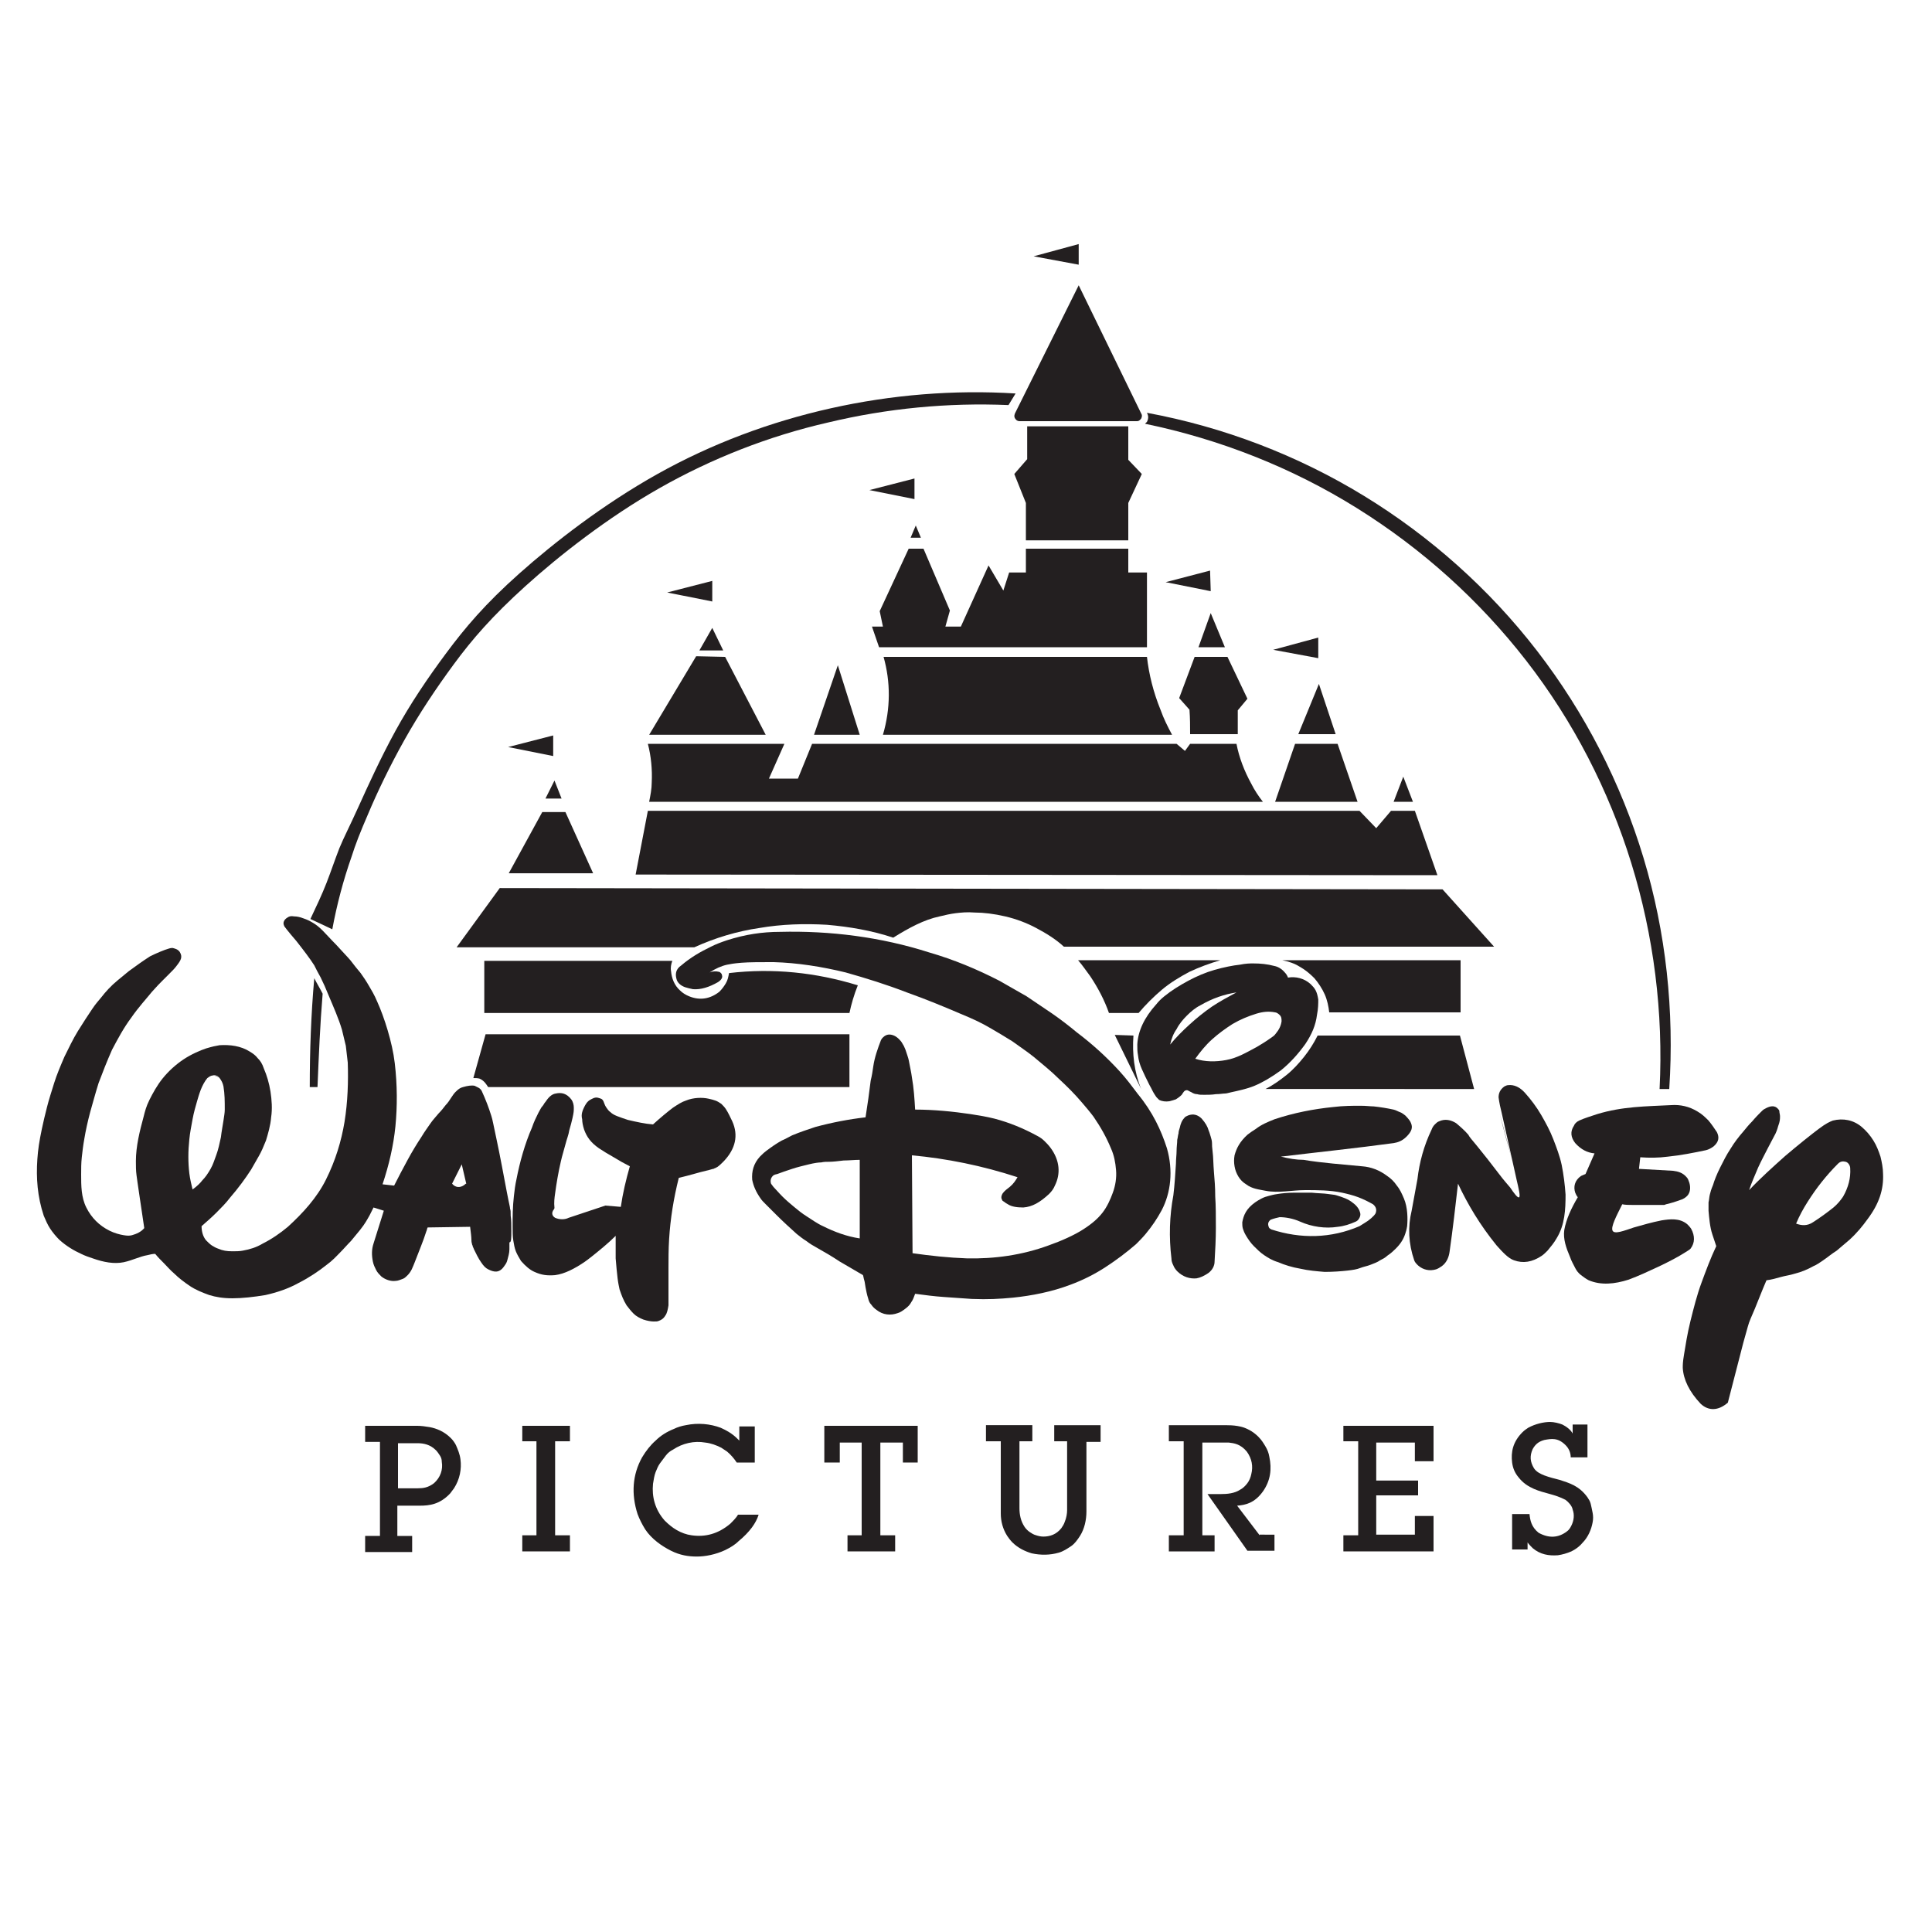 <?xml version="1.0" encoding="utf-8"?>
<!-- Generator: Adobe Illustrator 19.2.0, SVG Export Plug-In . SVG Version: 6.00 Build 0)  -->
<svg version="1.1" id="Layer_2" xmlns="http://www.w3.org/2000/svg" xmlns:xlink="http://www.w3.org/1999/xlink" x="0px" y="0px"
	 viewBox="0 0 300 300" style="enable-background:new 0 0 300 300;" xml:space="preserve">
<style type="text/css">
	.st0{fill-rule:evenodd;clip-rule:evenodd;fill:#231F20;}
</style>
<g>
	<polygon class="st0" points="92.1,135.6 87.8,126.1 84.2,126.1 79,135.6 92.1,135.6 	"/>
	<polygon class="st0" points="84.7,124 87.2,124 86.1,121.2 84.7,124 	"/>
	<polygon class="st0" points="100.6,125.9 98.7,135.8 223.2,135.9 219.7,125.9 216,125.9 213.7,128.6 211.1,125.9 100.6,125.9 	"/>
	<polygon class="st0" points="118.9,114.1 112.6,102 108.1,101.9 100.8,114.1 118.9,114.1 	"/>
	<polygon class="st0" points="219.4,124.5 217.9,120.6 216.4,124.5 219.4,124.5 	"/>
	<polygon class="st0" points="178.1,100.5 178.1,88.9 175.2,88.9 175.2,85.2 159.3,85.2 159.3,88.9 156.7,88.9 155.8,91.7 
		153.5,87.8 149.2,97.3 146.8,97.3 147.5,94.8 143.4,85.2 141.1,85.2 136.6,94.9 137.1,97.3 135.4,97.3 136.5,100.5 178.1,100.5 	
		"/>
	<polygon class="st0" points="142.2,81.6 141.4,83.5 143,83.5 142.2,81.6 	"/>
	<polygon class="st0" points="175.2,83.9 175.2,78.1 177.3,73.6 175.2,71.4 175.2,66.2 159.5,66.2 159.5,71.3 157.5,73.6 
		159.3,78.1 159.3,83.9 175.2,83.9 	"/>
	<polygon class="st0" points="108.6,101 112.3,101 110.6,97.5 108.6,101 	"/>
	<polygon class="st0" points="85.9,117.4 85.9,114.2 78.9,116 85.9,117.4 	"/>
	<polygon class="st0" points="110.6,93.4 110.6,90.2 103.6,92 110.6,93.4 	"/>
	<polygon class="st0" points="142,77.5 142,74.3 135,76.1 142,77.5 	"/>
	<polygon class="st0" points="188,91.8 187.9,88.6 181,90.4 188,91.8 	"/>
	<polygon class="st0" points="204.7,102.2 204.7,99 197.7,100.9 204.7,102.2 	"/>
	<polygon class="st0" points="88.5,223.8 88.5,221.4 81.1,221.4 81.1,223.8 83.3,223.8 83.3,238.4 81.1,238.4 81.1,240.9 
		88.5,240.9 88.5,238.4 86.2,238.4 86.2,223.8 88.5,223.8 	"/>
	<polygon class="st0" points="140.2,224 140.2,227.1 142.5,227.1 142.5,221.4 128,221.4 128,227.1 130.4,227.1 130.4,224 133.8,224 
		133.8,238.4 131.6,238.4 131.6,240.9 139,240.9 139,238.4 136.7,238.4 136.7,224 140.2,224 	"/>
	<path class="st0" d="M117.8,235.2h-3.2l0,0c-0.3,0.5-0.7,0.9-1.2,1.4c-1.9,1.6-3.9,2.1-6,1.8c-0.8-0.1-1.6-0.4-2.3-0.8
		c-0.7-0.4-1.3-0.9-1.9-1.5c-1.5-1.7-2-3.7-1.8-5.7c0.1-0.6,0.2-1.3,0.4-1.8c0.2-0.5,0.4-1,0.7-1.4c0.3-0.4,0.6-0.8,0.9-1.2
		c0.3-0.4,0.7-0.7,1.1-0.9c1.5-1,3.3-1.4,5-1.1c0.9,0.1,1.7,0.4,2.5,0.8c0.3,0.2,0.6,0.4,0.9,0.6c0.6,0.5,1.1,1.1,1.5,1.7l0,0h2.8
		v-5.6h-2.4v2.2l0,0c-0.1-0.1-0.2-0.2-0.3-0.3c-0.8-0.8-1.7-1.3-2.6-1.7c-1.6-0.6-3.5-0.8-5.4-0.4c-0.6,0.1-1.3,0.3-1.9,0.6
		c-1,0.4-2,1-2.8,1.8c-0.8,0.7-1.5,1.6-2.1,2.6c-1.5,2.7-1.7,5.7-0.7,8.8c0.3,0.8,0.7,1.6,1.2,2.4c1,1.5,2.6,2.6,4,3.3
		c1.4,0.7,2.7,0.9,4,0.9c1.3,0,2.9-0.3,4.4-1c0.8-0.4,1.5-0.8,2.1-1.4C116.4,237.9,117.4,236.5,117.8,235.2L117.8,235.2z"/>
	<polygon class="st0" points="219.7,238.3 213.7,238.3 213.7,232.2 220.2,232.2 220.2,229.9 213.7,229.9 213.7,224 219.7,224 
		219.7,226.9 222.6,226.9 222.6,221.4 208.6,221.4 208.6,223.8 210.9,223.8 210.9,238.4 208.6,238.4 208.6,240.9 222.6,240.9 
		222.6,235.4 219.7,235.4 219.7,238.3 	"/>
	<path class="st0" d="M170.9,223.8l0-2.5h-7.2v2.5h2l0,0c0,3.6,0,7.1,0,10.7c0,0.5-0.1,1.2-0.4,1.9c-0.1,0.3-0.3,0.6-0.5,0.9
		c-0.8,1-1.8,1.3-2.8,1.3c-0.4,0-0.8-0.1-1.1-0.2c-0.4-0.1-0.7-0.3-1-0.5c-0.3-0.2-0.6-0.5-0.8-0.8c-0.6-0.9-0.8-1.9-0.8-2.9l0,0
		v-10.4h2v-2.5h-7.2l0,2.5h2.3l0,0c0,3.7,0,7.4,0,11.2c0,1.2,0.3,2.4,1,3.5c0.2,0.3,0.5,0.7,0.8,1c0.9,0.9,2,1.4,3,1.7
		c1.4,0.3,2.8,0.3,4.2-0.1c0.7-0.2,1.3-0.6,1.9-1c0.6-0.4,1-1,1.4-1.6c0.7-1.1,1-2.5,1-3.8l0,0v-10.8H170.9L170.9,223.8z"/>
	<path class="st0" d="M195.6,238.4l-3.5-4.6l0,0c1.3-0.1,2.7-0.4,4-2.2c1.2-1.7,1.4-3.5,1-5.4c-0.1-0.6-0.3-1.1-0.6-1.6
		c-0.3-0.5-0.6-1-1.1-1.5c-0.4-0.4-0.9-0.8-1.5-1.1c-1.1-0.6-2.4-0.7-3.6-0.7l0,0h-8.8v2.5h2.3v14.6h-2.3v2.5h7.1v-2.5h-1.9V224l0,0
		c1.4,0,2.7,0,4.1,0c0.8,0.1,1.8,0.2,2.8,1.4c0.8,1.1,1,2.3,0.7,3.5c-0.1,0.5-0.3,1-0.6,1.4c-0.3,0.4-0.7,0.8-1.1,1
		c-0.9,0.6-2,0.7-3.1,0.7l0,0l-2,0l6.2,8.8h4.2v-2.5H195.6L195.6,238.4z"/>
	<path class="st0" d="M237.2,240.9v-1.4l0,0c0.2,0.3,0.5,0.6,0.8,0.9c1.2,1,2.5,1.2,3.9,1.1c0.7-0.1,1.4-0.3,2.1-0.6
		c0.6-0.3,1.2-0.7,1.7-1.3c0.9-0.9,1.4-2.1,1.6-3.2c0.1-0.5,0.1-1,0-1.5c-0.1-0.5-0.2-1-0.3-1.4c-0.1-0.4-0.3-0.7-0.5-1
		c-1.3-1.8-2.8-2.2-4.3-2.7c-0.8-0.2-1.6-0.4-2.4-0.7c-0.5-0.2-1.2-0.5-1.6-1.1c-0.6-1-0.7-1.9-0.2-3c0.5-0.9,1.1-1.2,1.8-1.4
		c1.1-0.2,2.1-0.4,3.3,0.8c0.6,0.6,0.8,1.3,0.8,1.9l0,0h2.6v-5.1h-2.3v1.4l0,0c-0.3-0.6-1-1.1-1.6-1.4c-0.5-0.2-1.3-0.4-1.9-0.4
		c-1,0-2.3,0.3-3.4,0.9c-0.3,0.2-0.6,0.4-0.9,0.7c-1.5,1.5-1.8,3.1-1.6,4.7c0.1,0.8,0.4,1.6,1,2.3c0.7,0.9,1.5,1.4,2.4,1.8
		c1.6,0.7,3.2,0.8,4.9,1.7c0.4,0.3,1,0.9,1.1,1.5c0.3,0.8,0.2,1.7-0.2,2.5c-0.2,0.4-0.4,0.7-0.7,0.9c-1.3,1-2.8,1.1-4.4,0.2
		c-1.1-0.9-1.3-1.9-1.4-2.9l0,0h-2.7v5.5H237.2L237.2,240.9z"/>
	<path class="st0" d="M101.2,121.5c0,1-0.2,2-0.4,3c31.8,0,63.6,0,95.3,0c-0.7-0.9-1.3-1.8-1.8-2.8c-1.1-2-1.9-4.1-2.3-6.2l0,0h-7.2
		l-0.8,1.1l-1.3-1.1l-56.6,0l-2.2,5.4l-4.5,0l2.4-5.4h-21.2l0,0C101.1,117.4,101.3,119.5,101.2,121.5L101.2,121.5z"/>
	<polygon class="st0" points="204.8,106.2 201.6,114 207.4,114 204.8,106.2 	"/>
	<polygon class="st0" points="207.7,115.5 201.1,115.5 198,124.5 210.8,124.5 207.7,115.5 	"/>
	<path class="st0" d="M228.9,169.1l-2.2-8.3l-22.1,0l0,0c-0.6,1.2-1.3,2.3-2.1,3.3c-0.8,1-1.7,2-2.7,2.8c-1,0.8-2.1,1.6-3.3,2.2l0,0
		L228.9,169.1L228.9,169.1z"/>
	<path class="st0" d="M178.1,65.5c-0.1,0.1-0.2,0.2-0.3,0.3c11.6,2.4,22.8,6.8,32.9,13.1c10.1,6.3,19,14.3,26.3,23.7
		c7.3,9.4,12.8,20.1,16.3,31.4c3.5,11.3,5,23.3,4.4,35.1l0,0h1.5l0,0c0.8-12.1-0.5-24.3-4-35.9c-3.5-11.6-9.1-22.5-16.5-32.1
		c-7.4-9.6-16.6-17.8-26.9-24.1c-10.3-6.3-21.8-10.7-33.7-12.9C178.3,64.5,178.4,64.9,178.1,65.5L178.1,65.5z"/>
	<path class="st0" d="M167.5,44.3l-9.9,19.9l0,0c-0.1,0.3-0.2,0.6,0.2,1c0.1,0.1,0.3,0.2,0.5,0.2c6.1,0,12.1,0,18.2,0
		c0.2,0,0.4,0,0.7-0.4c0.1-0.2,0.2-0.5,0-0.8l0,0L167.5,44.3L167.5,44.3z"/>
	<polygon class="st0" points="167.5,37.9 160.5,39.8 167.5,41.1 167.5,37.9 	"/>
	<path class="st0" d="M157.7,61.1c-9.6-0.6-19.3,0.2-28.7,2.3c-9.4,2.1-18.5,5.5-26.9,10.2c-8.4,4.7-16,10.6-21.4,15.4
		c-5.4,4.8-8.5,8.5-11.4,12.4c-2.9,3.9-5.6,7.9-7.9,12.1c-2.3,4.2-4.3,8.6-5.7,11.7c-1.4,3.1-2.3,4.8-3,6.5c-0.7,1.8-1.3,3.6-2,5.4
		c-0.7,1.8-1.6,3.7-2.5,5.6l0,0l3.4,1.6l0,0c0.7-3.8,1.7-7.6,3-11.3c0.6-1.9,1.3-3.7,2.6-6.7c1.3-3.1,3.3-7.3,5.6-11.4
		c2.3-4.1,4.9-8,7.7-11.8c2.8-3.8,5.9-7.4,11.1-12.1c5.2-4.7,12.7-10.6,20.8-15.2c8.1-4.6,17-8.1,26.2-10.2c9.2-2.2,18.6-3.1,28-2.7
		l0,0L157.7,61.1L157.7,61.1z"/>
	<polygon class="st0" points="188,95.2 186.1,100.5 190.2,100.5 188,95.2 	"/>
	<polygon class="st0" points="133.5,114.1 130.1,103.3 126.4,114.1 133.5,114.1 	"/>
	<path class="st0" d="M184.8,114h7.4v-3.7l1.5-1.8l-3.1-6.5h-5.1l-2.4,6.4l1.6,1.8l0,0C184.8,111.5,184.8,112.8,184.8,114L184.8,114
		z"/>
	<path class="st0" d="M137.1,114.1H182l0,0c-0.7-1.3-1.3-2.5-1.8-3.9c-1.1-2.7-1.8-5.5-2.1-8.2l0,0l-40.9,0l0,0
		C138.3,105.9,138.3,110,137.1,114.1L137.1,114.1z"/>
	<path class="st0" d="M75.2,168c0.2,0.2,0.4,0.5,0.6,0.8l0,0l56.1,0l0-8.2l-56.5,0l-1.9,6.8l0,0c0.3,0,0.7,0,1,0.1
		C74.7,167.6,74.9,167.7,75.2,168L75.2,168z"/>
	<path class="st0" d="M104.4,149.2c-9.7,0-19.5,0-29.2,0l0,0l0,8.1h56.7l0,0c0.3-1.4,0.7-2.8,1.3-4.3c-6.5-2-13.2-2.7-20-1.9
		c-0.1,0.6-0.2,1.1-0.5,1.6c-0.3,0.5-0.6,0.9-1,1.3c-1.4,1.1-3,1.4-4.7,0.7c-0.5-0.2-1-0.5-1.4-0.9c-0.9-0.8-1.3-1.9-1.4-3
		C104.1,150.3,104.2,149.7,104.4,149.2L104.4,149.2z"/>
	<path class="st0" d="M189.5,149.1L189.5,149.1l-22.1,0l0,0c0.7,0.8,1.3,1.7,1.9,2.5c1.2,1.8,2.2,3.7,2.9,5.7l0,0l4.6,0l0,0
		c1.1-1.3,2.3-2.5,3.6-3.6c1.3-1.1,2.8-2,4.3-2.8C186.2,150.2,187.8,149.6,189.5,149.1L189.5,149.1z"/>
	<path class="st0" d="M117.9,144.1c3.5-0.6,7-0.7,10.5-0.5c3.5,0.3,7,0.9,10.3,2c2.4-1.5,4.8-2.8,7.2-3.3c0.8-0.2,1.7-0.4,2.5-0.5
		c0.9-0.1,1.7-0.2,3-0.1c1.3,0,3,0.2,4.7,0.6c1.7,0.4,3.3,1,4.8,1.8c1.5,0.8,3,1.7,4.3,2.9l0,0H232l-8-8.9l-146.4-0.2l-6.7,9.2
		l36.9,0l0,0C111.1,145.6,114.5,144.6,117.9,144.1L117.9,144.1z"/>
	<path class="st0" d="M181.9,195.4c0,0.4,0.1,0.7,0.3,1.1c0.1,0.3,0.4,0.7,0.6,0.9c0.9,0.9,2,1.2,3,1.1c0.6-0.1,1.2-0.4,1.8-0.8
		c0.7-0.5,1-1.2,1-1.8c0.1-1.7,0.2-3.5,0.2-5.2c0-1.7,0-3.5-0.1-4.9c0-1.5-0.1-2.6-0.2-3.8c-0.1-1.2-0.1-2.4-0.2-3.1
		c-0.1-0.8-0.1-1.1-0.1-1.4c0-0.3-0.1-0.7-0.2-1c-0.1-0.3-0.2-0.7-0.3-0.9c-0.2-0.7-0.5-1.2-1.1-1.9c-0.6-0.6-1.3-0.8-2.1-0.5
		c-0.2,0.1-0.5,0.2-0.6,0.4c-0.4,0.4-0.6,1-0.7,1.5c-0.1,0.3-0.2,0.6-0.2,0.9c-0.1,0.3-0.1,0.6-0.2,1c0,0.5-0.1,1.1-0.1,1.7
		c0,0.6-0.1,1.3-0.1,2c-0.1,1.5-0.2,3.3-0.4,4.9C181.6,188.8,181.5,192.1,181.9,195.4L181.9,195.4z"/>
	<path class="st0" d="M234.9,180.5c-0.7-2.5-1.4-5-2-7.5l0,0L234.9,180.5L234.9,180.5z"/>
	<path class="st0" d="M226.7,149.1l-27.6,0l0,0c1,0.2,1.9,0.5,2.7,1c0.9,0.5,1.6,1.1,2.3,1.8c0.6,0.7,1.2,1.6,1.6,2.5
		c0.4,0.9,0.6,1.9,0.7,2.8l0,0l20.4,0V149.1L226.7,149.1z"/>
	<path class="st0" d="M234.9,180.5l0.6,2.7l0,0c0.3,1.3,0.6,2.5,0.4,2.7c-0.2,0.2-0.8-0.6-1.4-1.5c-0.4-0.5-0.9-1-1.8-2.2
		c-0.9-1.2-2.4-3.1-3.3-4.2c-0.9-1.1-1.2-1.4-1.4-1.8c-0.6-0.7-1.3-1.3-1.9-1.8c-0.8-0.5-1.7-0.7-2.6-0.3c-0.3,0.1-0.5,0.3-0.7,0.5
		c-0.2,0.2-0.4,0.5-0.5,0.8c-1.2,2.5-1.9,5.1-2.2,7.7l0,0l-0.9,4.9l0,0c-0.6,2.5-0.5,5.1,0.4,7.7c0.1,0.3,0.3,0.5,0.6,0.8
		c0.8,0.7,1.8,0.9,2.8,0.6c0.3-0.1,0.6-0.3,0.9-0.5c0.8-0.6,1.1-1.5,1.2-2.3c0.5-3.5,0.9-7,1.3-10.5c1.5,3.2,3.4,6.4,6,9.6
		c0.9,1,1.8,2,2.7,2.3c1.4,0.5,2.8,0.3,4.3-0.7c0.3-0.2,0.6-0.5,0.9-0.8c0.5-0.6,1-1.2,1.4-1.9c1.3-2.1,1.4-4.5,1.4-6.8
		c-0.1-1.5-0.3-3.1-0.6-4.6c-0.3-1.4-0.8-2.7-1.3-4c-0.5-1.3-1.2-2.6-1.9-3.8c-0.7-1.2-1.6-2.4-2.5-3.4c-0.8-0.9-1.7-1.3-2.6-1.2
		c-0.2,0-0.4,0.1-0.6,0.2c-0.7,0.5-0.9,1.1-0.9,1.7c0.1,0.8,0.3,1.7,0.5,2.5l0,0L234.9,180.5L234.9,180.5z"/>
	<path class="st0" d="M244.6,177.5c0.9,1,1.9,1.5,3,1.6l0,0l-1.4,3.2l0,0c-0.2,0.1-0.5,0.2-0.7,0.3c-1,0.7-1.2,1.7-0.9,2.6
		c0.1,0.2,0.2,0.5,0.4,0.7c-1,1.7-1.8,3.4-2.1,5.1c-0.2,1.4,0.3,2.8,0.9,4.2c0.2,0.6,0.5,1.1,0.8,1.7c0.2,0.4,0.5,0.8,0.9,1.1
		c0.4,0.3,0.8,0.6,1.2,0.8c1.9,0.8,4,0.6,6.2-0.1c1.6-0.6,3.1-1.3,4.6-2c1.5-0.7,3-1.5,3.8-2c0.8-0.5,1-0.6,1.2-0.8
		c0.7-0.9,0.7-2,0.1-3.1c-0.2-0.3-0.4-0.5-0.6-0.7c-1.2-1-2.7-0.8-4-0.6c-1.5,0.3-2.9,0.7-4.3,1.1c-1.5,0.5-3,1.1-3.3,0.5
		c-0.3-0.6,0.6-2.3,1.5-4.1c0.5,0.1,1,0.1,1.5,0.1c1.7,0,3.3,0,5,0c0,0,0.1,0,0.3-0.1c0.5-0.1,1.5-0.4,2.3-0.7
		c0.4-0.1,1-0.5,1.2-0.9c0.3-0.5,0.3-1.2,0.1-1.8c-0.1-0.3-0.2-0.6-0.4-0.8c-0.6-0.7-1.3-0.9-2.1-1c-1.8-0.1-3.5-0.2-5.3-0.3l0,0
		l0.2-1.8l0,0c1.4,0.1,2.8,0.1,4.3-0.1c2-0.2,4-0.6,5.9-1c0.4-0.1,0.8-0.3,1.2-0.6c0.8-0.7,0.9-1.4,0.5-2.2
		c-0.4-0.6-0.8-1.2-1.3-1.8c-0.5-0.5-1-1-1.7-1.4c-1.3-0.8-2.7-1.1-4.1-1c-3.9,0.2-7.6,0.2-11.5,1.4c-0.9,0.3-1.9,0.6-2.8,1
		c-0.4,0.2-0.7,0.5-0.8,0.8C243.8,175.7,243.9,176.6,244.6,177.5L244.6,177.5z"/>
	<path class="st0" d="M198.9,179.6c5.8-0.7,11.6-1.3,17.5-2.1c0.6-0.1,1.3-0.3,2-1c0.8-0.8,1-1.4,0.7-2.1c-0.1-0.3-0.4-0.7-0.9-1.2
		c-0.3-0.2-0.5-0.4-0.8-0.5c-0.3-0.1-0.6-0.3-1-0.4c-0.9-0.2-2.1-0.4-3.1-0.5c-0.5,0-1.1-0.1-2.1-0.1c-1.1,0-2.6,0-4.2,0.2
		c-3,0.3-6.1,0.9-9.1,1.9c-1,0.4-2,0.8-2.9,1.5c-0.5,0.3-0.9,0.6-1.3,0.9c-1.2,1.1-1.7,2.1-2,3.2c-0.1,0.6-0.1,1.1,0,1.7
		c0.1,0.6,0.3,1.1,0.6,1.6c0.3,0.5,0.7,0.9,1.2,1.2c0.9,0.7,2,0.8,3,1c2,0.4,4.1-0.1,6.2-0.1c1.9,0,3.8,0,5.7,0.4
		c0.9,0.2,1.7,0.4,2.5,0.7c0.8,0.3,1.6,0.7,2.3,1.1c0.5,0.4,0.6,0.9,0.4,1.4c-0.2,0.4-1,1.1-1.7,1.5c-0.3,0.2-0.5,0.3-0.8,0.5
		c-4.4,1.9-9.1,2-13.7,0.5c-0.1-0.1-0.3-0.1-0.4-0.4c-0.1-0.3-0.2-0.7,0.3-1.1c0.5-0.2,1-0.3,1.4-0.4c0.9,0,2.1,0.2,3.2,0.7
		c1.8,0.8,3.9,1.1,5.8,0.8c1-0.1,1.9-0.4,2.8-0.8c0.2-0.1,0.4-0.2,0.6-0.6c0.1-0.2,0.2-0.5,0.1-0.8c-0.1-0.4-0.4-1-1.1-1.5
		c-0.7-0.6-1.6-0.9-2.6-1.2c-0.3-0.1-0.7-0.1-1.3-0.2c-0.6-0.1-1.6-0.1-2.5-0.2c-0.9,0-1.9,0-2.8,0c-0.9,0-1.9,0.1-2.5,0.2
		c-0.7,0.1-1,0.2-1.4,0.3c-0.4,0.1-0.7,0.2-1.1,0.4c-0.4,0.2-0.7,0.4-1,0.6c-1.4,1-1.8,2-2,3.1c0,0.3,0,0.7,0.1,1
		c0.1,0.3,0.2,0.6,0.5,1.1c0.3,0.5,0.7,1.1,1.2,1.6c0.5,0.5,1,1,1.6,1.4c0.6,0.4,1.2,0.8,2.2,1.1c0.9,0.4,2.2,0.8,3.4,1
		c1.3,0.3,2.6,0.4,3.8,0.5c1.3,0,2.6-0.1,3.5-0.2c0.9-0.1,1.5-0.2,2-0.4c0.5-0.2,1.1-0.3,1.6-0.5c0.5-0.2,1.1-0.4,1.5-0.7
		c0.4-0.2,0.8-0.4,1.1-0.7c0.3-0.2,0.7-0.5,1-0.8c1-0.9,1.5-1.7,1.8-2.6c0.1-0.3,0.2-0.6,0.3-1.2c0.1-1.1,0.1-2.9-0.5-4.3
		c-0.3-0.7-0.6-1.4-1.1-2c-0.4-0.6-0.9-1.1-1.5-1.5c-1.2-0.9-2.5-1.4-3.9-1.5c-3-0.3-6.1-0.5-9.1-1
		C201.3,180.1,200.1,179.9,198.9,179.6L198.9,179.6z"/>
	<path class="st0" d="M86.2,185.3c0.2-1.5,0.5-3.3,0.9-5c0.2-0.9,0.5-1.8,0.7-2.6c0.2-0.8,0.5-1.5,0.6-2.2c0.2-0.7,0.4-1.4,0.5-1.9
		c0.2-0.9,0.2-1.1,0.2-1.6c0-0.4-0.1-0.9-0.4-1.3c-0.7-0.9-1.5-1.1-2.4-0.9c-0.7,0.1-1.2,0.7-1.6,1.3c-0.2,0.2-0.3,0.5-0.5,0.7
		c-0.2,0.2-0.3,0.5-0.6,1c-0.3,0.6-0.7,1.4-1,2.3c-1.1,2.5-1.9,5.4-2.4,8c-0.2,0.9-0.3,1.7-0.4,2.6c-0.2,1.7-0.2,3.3-0.2,4.8
		c0,0.7,0,1.5,0.1,2.1c0.1,0.6,0.2,1.2,0.4,1.7c0.2,0.5,0.5,1,0.8,1.5c0.7,0.8,1.4,1.4,2.1,1.7c1.1,0.5,2,0.6,3.2,0.5
		c1.5-0.2,3-1,4.5-2c0.3-0.2,0.7-0.5,1.2-0.9c1-0.8,2.5-2,3.7-3.2c0,1.2,0,2.4,0,3.5c0.1,1.2,0.2,2.3,0.3,3.1
		c0.1,0.8,0.2,1.2,0.3,1.7c0.3,0.9,0.6,1.7,1.1,2.5c0.3,0.4,0.7,0.9,1.1,1.3c0.4,0.4,1,0.7,1.5,0.9c0.6,0.2,1.2,0.3,1.6,0.3
		c0.4,0,0.6,0,0.8-0.1c0.3-0.1,0.7-0.3,1-0.8c0.3-0.4,0.4-1,0.5-1.6c0-0.3,0-0.6,0-1.1c0-0.5,0-1.3,0-2.1c0-0.8,0-1.5,0-2.7
		c0-1.2,0-2.8,0.1-4.4c0.2-3.2,0.7-6.3,1.5-9.5c1.7-0.4,3.3-0.9,4.2-1.1c0.9-0.2,1-0.3,1.2-0.3c0.1-0.1,0.3-0.1,0.4-0.2
		c0.3-0.1,0.7-0.5,1.2-1c1.8-1.9,2.3-4,1.3-6.2c-0.3-0.6-0.6-1.3-1-1.9c-0.2-0.3-0.4-0.5-0.7-0.8c-0.3-0.2-0.6-0.4-0.9-0.5
		c-0.3-0.1-0.6-0.2-1.1-0.3c-0.9-0.2-2.3-0.2-3.5,0.3c-0.6,0.2-1.1,0.5-2,1.1c-0.8,0.6-2,1.6-3.1,2.6c-1.3-0.1-2.6-0.4-3.9-0.7
		c-0.6-0.2-1.2-0.4-1.7-0.6c-0.5-0.2-0.8-0.4-1-0.6c-0.3-0.2-0.5-0.5-0.7-0.8c-0.2-0.3-0.3-0.7-0.4-0.9c-0.2-0.4-0.4-0.4-0.7-0.5
		c-0.3-0.1-0.5-0.1-0.8,0c-0.4,0.2-0.8,0.3-1.2,0.9c-0.2,0.3-0.5,0.9-0.6,1.3c-0.1,0.4-0.1,0.7,0,1.1c0,0.4,0.1,1,0.3,1.6
		c0.4,1.1,1,2,2.3,2.9c0.6,0.4,1.4,0.9,2.3,1.4c0.8,0.5,1.7,1,2.5,1.4c-0.6,2.1-1.1,4.2-1.4,6.3l0,0l-2.4-0.2l-5.7,1.9l0,0
		c-0.6,0.3-1.4,0.3-2.1,0c-0.5-0.3-0.6-0.8-0.2-1.3l0,0l0.1-0.2l0,0C86,186.7,86.1,186,86.2,185.3L86.2,185.3z"/>
	<path class="st0" d="M33.3,167C33.3,167,33.3,167,33.3,167L33.3,167l1,0.4l0,0C33.9,167.2,33.5,167,33.3,167L33.3,167L33.3,167
		L33.3,167z"/>
	<path class="st0" d="M79.4,191.2c0-0.9,0-1.8-0.1-2.4c0-0.6,0-0.9-0.1-1.1c0-0.3-0.1-0.5-0.5-2.6c-0.4-2.1-1.1-5.9-1.6-8.2
		c-0.5-2.3-0.6-3-0.8-3.6c-0.4-1.3-0.9-2.6-1.5-3.9c-0.1-0.2-0.3-0.4-0.5-0.5c-0.2-0.1-0.4-0.2-0.6-0.3c-0.5-0.1-1.1,0-1.8,0.2
		c-0.4,0.1-0.7,0.3-1,0.6c-0.7,0.6-1,1.5-1.7,2.2c-0.3,0.4-0.7,0.9-1.1,1.3c-0.4,0.5-0.9,1-1.3,1.6c-0.4,0.6-0.8,1.1-1.4,2.1
		c-0.6,0.9-1.4,2.2-2.1,3.5c-0.7,1.3-1.4,2.6-2.1,4l0,0l-1.8-0.2l0,0c1-3,1.7-6,2-9c0.3-3.1,0.3-6.4-0.1-9.8
		c-0.2-1.7-0.6-3.4-1.1-5.1c-0.5-1.7-1.1-3.3-1.6-4.4c-0.5-1.2-0.9-1.8-1.3-2.5c-0.4-0.7-0.8-1.3-1.3-2c-0.5-0.6-1-1.2-1.6-2
		c-0.6-0.7-1.4-1.5-2.2-2.4c-0.8-0.8-1.5-1.6-2.1-2.2c-0.6-0.6-1-0.9-1.5-1.2c-0.5-0.3-0.9-0.5-1.5-0.7c-0.5-0.2-1-0.3-1.4-0.3
		c-0.6-0.1-0.8,0-1.1,0.2c-0.5,0.3-0.7,0.8-0.5,1.2c0,0.1,0.1,0.2,0.4,0.6c0.3,0.4,0.9,1.1,1.5,1.8c1.1,1.4,2.1,2.7,2.8,3.8
		c0.3,0.6,0.6,1.2,1,1.9c0.4,0.8,0.8,1.7,1.2,2.7c0.8,1.9,1.6,3.7,2.1,5.4c0.2,0.8,0.4,1.7,0.6,2.5c0.1,0.8,0.2,1.7,0.3,2.6
		c0.1,2.9,0,6.1-0.5,9.2c-0.5,3-1.4,6-2.9,9c-0.7,1.4-1.6,2.7-2.6,3.9c-1,1.2-2.1,2.3-3.3,3.4c-1.2,1-2.5,1.9-3.9,2.6
		c-1,0.6-2,0.9-3.1,1.1c-0.5,0.1-1.1,0.1-1.6,0.1c-0.9,0-1.5-0.1-2.2-0.4c-0.3-0.1-0.7-0.3-1-0.5c-0.3-0.2-0.6-0.5-0.9-0.8
		c-0.5-0.6-0.7-1.4-0.7-2.2c0.8-0.7,1.6-1.4,2.3-2.1c0.7-0.7,1.5-1.5,2.1-2.3c1.3-1.5,2.4-3,3.3-4.4c0.4-0.7,0.8-1.4,1.2-2.1
		c0.4-0.7,0.7-1.4,1.1-2.4c0.3-1,0.7-2.3,0.8-3.6c0.2-1.3,0.1-2.7-0.1-4c-0.2-1.3-0.6-2.6-1-3.5c-0.3-0.9-0.6-1.3-1-1.7
		c-0.3-0.4-0.7-0.7-1.2-1c-1.4-0.9-3.1-1.1-4.7-1c-0.6,0.1-1.1,0.2-2.1,0.5c-0.9,0.3-2.3,0.9-3.5,1.7c-1.2,0.8-2.3,1.8-3.2,2.9
		c-0.9,1.1-1.6,2.4-2.1,3.4c-0.5,1-0.7,1.8-0.9,2.6c-0.6,2.2-1.2,4.6-1.2,6.9c0,0.7,0,1.5,0.1,2.2c0.1,0.7,0.2,1.5,0.4,2.8
		c0.2,1.4,0.5,3.4,0.8,5.4c-0.5,0.6-1.2,0.9-1.9,1.1c-0.4,0.1-0.7,0.1-1.3,0c-0.6-0.1-1.4-0.3-2.2-0.7c-0.8-0.4-1.5-0.9-2.1-1.5
		c-0.6-0.6-1.1-1.3-1.5-2.1c-0.8-1.6-0.8-3.4-0.8-5.1c0-0.9,0-1.8,0.1-2.7c0.1-0.9,0.2-1.8,0.4-2.9c0.2-1.2,0.5-2.6,0.9-4.1
		c0.4-1.4,0.8-2.9,1.3-4.5c0.6-1.6,1.3-3.4,2.1-5.2c0.9-1.7,1.8-3.4,3-5c1.1-1.6,2.4-3,3.2-4c0.8-0.9,1.2-1.3,1.6-1.7
		c0.4-0.4,0.8-0.8,1.1-1.1c0.6-0.6,0.8-0.8,1.1-1.2c0.7-0.9,1-1.4,0.5-2.2c-0.3-0.4-0.7-0.5-1.1-0.6c-0.1,0-0.3,0-0.6,0.1
		c-0.7,0.2-1.9,0.7-2.9,1.2c-1.1,0.7-2.2,1.5-3.3,2.3c-0.6,0.5-1.2,1-1.7,1.4c-1.1,0.9-1.9,1.8-2.6,2.7c-0.4,0.5-0.8,0.9-1.4,1.8
		c-0.6,0.9-1.4,2.1-2.2,3.4c-0.8,1.3-1.4,2.6-2.1,4c-0.6,1.4-1.2,2.8-1.6,4.1c-0.4,1.3-0.8,2.5-1.1,3.7c-0.3,1.2-0.6,2.4-0.8,3.4
		c-0.4,1.9-0.6,3.2-0.7,4.7c-0.2,2.9,0,5.8,1,8.8c0.3,0.7,0.6,1.4,1,2c0.4,0.6,0.9,1.2,1.4,1.7c1.1,1,2.3,1.7,3.4,2.2
		c0.6,0.3,1.2,0.5,1.8,0.7c1.7,0.6,3.3,0.9,4.8,0.6c1.4-0.3,2.5-0.9,3.7-1.1c0.4-0.1,0.8-0.2,1.2-0.2c0.4,0.5,0.9,1,1.4,1.5
		c0.5,0.5,0.9,1,1.6,1.6c0.6,0.6,1.5,1.3,2.4,1.9c0.9,0.6,1.9,1,3,1.4c1,0.3,2.1,0.5,3.6,0.5c1.5,0,3.3-0.2,5.1-0.5
		c1.8-0.4,3.6-1,5.2-1.9c1.6-0.8,3.2-1.9,4.2-2.7c1.1-0.8,1.6-1.4,2.2-2c0.6-0.6,1.1-1.2,1.7-1.8c0.5-0.6,1-1.2,1.4-1.7
		c0.8-1,1.1-1.6,1.5-2.3c0.2-0.4,0.4-0.8,0.6-1.2l0,0l1.6,0.5l-1.6,5.1l0,0c-0.3,0.9-0.3,1.8-0.1,2.8c0.1,0.5,0.3,0.9,0.5,1.3
		c0.2,0.4,0.5,0.7,0.8,1c0.6,0.5,1.5,0.8,2.2,0.7c0.4,0,0.8-0.2,1.1-0.3c0.3-0.1,0.5-0.3,0.6-0.4c0.8-0.7,1-1.5,1.3-2.2
		c0.6-1.6,1.3-3.2,1.8-4.8c0.1-0.2,0.1-0.4,0.2-0.6l0,0l6.6-0.1l0,0c0.1,0.8,0.2,1.6,0.2,2c0,0.5,0.1,0.6,0.1,0.7
		c0,0.1,0.1,0.2,0.1,0.3c0,0.1,0.1,0.2,0.2,0.5c0.1,0.2,0.3,0.6,0.5,1c0.2,0.4,0.4,0.7,0.6,1c0.4,0.6,0.7,0.9,1.1,1.1
		c0.8,0.4,1.7,0.7,2.5-0.5c0.3-0.4,0.4-0.6,0.5-1c0.1-0.4,0.3-1,0.3-1.6c0-0.3,0-0.5,0-1.1C79.4,193,79.4,192.1,79.4,191.2
		L79.4,191.2L79.4,191.2L79.4,191.2z M29.9,184.7c-0.2-0.8-0.4-1.7-0.5-2.5c-0.2-1.7-0.2-3.4,0-5.3c0.1-1,0.3-2,0.5-3.1
		c0.2-1.1,0.5-2.1,0.7-2.8c0.2-0.7,0.3-1,0.4-1.3c0.2-0.6,0.5-1.3,0.9-1.9c0.1-0.1,0.2-0.3,0.3-0.4c0.3-0.2,0.5-0.4,0.9-0.4l0,0
		l-0.1,0l0,0c0.4-0.1,0.8,0,1.1,0.4c0.3,0.4,0.5,0.8,0.6,1.3c0.2,1.2,0.2,2.3,0.2,3.6c0,0.5-0.1,1-0.2,1.7c-0.1,0.7-0.3,1.7-0.4,2.6
		c-0.2,0.9-0.4,1.9-0.7,2.7c-0.3,0.8-0.5,1.5-0.9,2.2c-0.4,0.7-0.8,1.3-1.3,1.8C31.1,183.7,30.6,184.2,29.9,184.7L29.9,184.7
		L29.9,184.7L29.9,184.7z M72.1,184c-0.7,0.5-1.4,0.4-1.9-0.2c0.5-1,1-2,1.5-3l0,0l0.7,3l0,0C72.3,183.8,72.2,183.9,72.1,184
		L72.1,184L72.1,184L72.1,184z"/>
	<path class="st0" d="M50.1,154.3c-0.4-0.8-0.9-1.6-1.3-2.4c-0.5,5.6-0.7,11.3-0.7,16.9l0,0h1.2l0,0C49.5,164,49.7,159.1,50.1,154.3
		L50.1,154.3L50.1,154.3L50.1,154.3z"/>
	<path class="st0" d="M176,160.8l-2.9-0.1l4.1,8.4l0,0C176.1,166.4,175.8,163.6,176,160.8L176,160.8L176,160.8L176,160.8z"/>
	<path class="st0" d="M181.2,178.3c-0.9-2.8-2.2-5.6-4.5-8.4c-0.9-1.2-1.8-2.4-2.8-3.5c-1-1.1-2.1-2.2-3.2-3.2c-1.1-1-2.3-2-3.5-2.9
		c-1.2-1-2.5-2-3.8-2.9c-1.3-0.9-2.7-1.8-4-2.7c-1.4-0.8-2.8-1.6-4.2-2.4c-3.5-1.8-7.1-3.3-10.9-4.4c-7.5-2.4-15.4-3.4-23.2-3.2
		c-2.7,0-5.4,0.4-8.2,1.3c-0.9,0.3-1.7,0.6-2.5,1c-0.8,0.4-1.6,0.8-2.4,1.3c-0.8,0.5-1.5,1-2.2,1.6c-0.9,0.6-1,1.4-0.7,2.3
		c0.2,0.5,0.7,0.9,1.3,1.1c0.3,0.1,0.7,0.2,1.2,0.3c1.2,0.1,2.5-0.3,3.9-1.1c0.3-0.2,0.8-0.6,0.6-1.1c0-0.2-0.3-0.5-0.5-0.5
		c-0.4-0.1-0.9-0.1-1.4,0.1c0.9-0.6,1.8-1,2.7-1.2c0.5-0.1,1-0.2,2.2-0.3c1.2-0.1,3.1-0.1,5-0.1c3.7,0.1,7.5,0.7,11.2,1.6
		c3.2,0.9,6.4,1.9,9.5,3.1c3.1,1.1,6.2,2.4,8.3,3.3c2.2,0.9,3.4,1.5,4.6,2.2c1.2,0.7,2.4,1.4,3.5,2.1c1.1,0.8,2.3,1.6,3.3,2.4
		c1.3,1.1,2.7,2.2,3.9,3.4c1.3,1.2,2.5,2.4,3.6,3.7c0.6,0.7,1.2,1.4,1.8,2.2c1.1,1.6,2,3.2,2.7,4.9c0.5,1.1,0.7,2.2,0.8,3.4
		c0.1,1.2-0.1,2.4-0.5,3.5c-0.4,1.1-0.9,2.2-1.6,3.1c-0.7,0.9-1.6,1.7-3,2.6c-1.4,0.9-3.4,1.8-5.4,2.5c-4.1,1.5-8.4,2.1-12.7,2
		c-2.8-0.1-5.6-0.4-8.4-0.8l0,0l-0.1-15.2l0,0c5.4,0.5,10.9,1.6,16.4,3.4c-0.3,0.5-0.6,1-1.2,1.5c-0.4,0.3-0.8,0.6-1.1,1
		c-0.2,0.3-0.3,0.7-0.1,1c0,0.1,0.1,0.2,0.3,0.3c0.1,0.1,0.4,0.3,0.6,0.4c0.6,0.4,1.5,0.5,2.4,0.5c1.4-0.1,2.6-0.8,4-2.1
		c0.4-0.4,0.7-0.8,0.9-1.3c0.9-1.8,0.8-3.9-0.7-5.9c-0.3-0.4-0.6-0.7-0.9-1c-0.3-0.3-0.7-0.6-1.1-0.8c-2.2-1.2-4.4-2.1-6.7-2.7
		c-1.2-0.3-2.4-0.5-3.7-0.7c-2.7-0.4-5.7-0.7-8.6-0.7c-0.1-1.7-0.2-3.3-0.5-5c-0.1-0.8-0.3-1.6-0.4-2.2c-0.1-0.6-0.2-0.9-0.3-1.2
		c-0.1-0.3-0.2-0.6-0.3-0.9c-0.2-0.5-0.3-0.7-0.5-1c-0.2-0.4-0.8-1-1.3-1.2c-0.5-0.2-1.1-0.3-1.7,0.3c-0.1,0.1-0.2,0.2-0.3,0.4
		c-0.5,1.3-1,2.7-1.2,4.1c-0.1,0.7-0.2,1.4-0.4,2.2c-0.2,1.7-0.5,3.8-0.8,5.7c-2.6,0.3-5.2,0.8-7.8,1.5c-1.2,0.4-2.4,0.8-3.6,1.3
		c-0.6,0.3-1.1,0.6-1.6,0.8c-0.9,0.5-1.6,1-2.4,1.6c-0.4,0.3-0.7,0.6-1,0.9c-1,1.1-1.3,2.3-1.2,3.6c0.2,1,0.6,1.9,1.3,2.9
		c0.2,0.3,0.4,0.5,0.8,0.9c0.4,0.4,1,1,1.6,1.6c1.1,1.1,2.2,2.1,3.2,3c0.5,0.4,1,0.8,1.5,1.1c0.5,0.4,1,0.7,1.9,1.2
		c0.9,0.5,2.1,1.2,3.3,2c1.2,0.7,2.4,1.4,3.6,2.1c0.1,0.3,0.1,0.5,0.2,0.8c0.1,0.3,0.1,0.6,0.2,1.1c0.1,0.5,0.2,1.1,0.4,1.7
		c0.1,0.4,0.2,0.7,0.5,1c0.2,0.3,0.5,0.6,0.8,0.8c1,0.8,2.2,0.9,3.3,0.5c0.4-0.1,0.8-0.4,1.2-0.7c0.4-0.3,0.7-0.6,0.9-1
		c0.3-0.4,0.4-0.8,0.6-1.3c1.5,0.2,3,0.4,4.5,0.5c1.5,0.1,3,0.2,4.3,0.3c2.5,0.1,4.3,0,6.4-0.2c2.9-0.3,6-0.9,8.9-2
		c1.9-0.7,3.7-1.6,5.4-2.7c1.7-1.1,3.3-2.3,4.8-3.6c0.5-0.5,1-1,1.5-1.6c1-1.2,1.8-2.4,2.5-3.7C181.8,185.2,182.2,181.8,181.2,178.3
		L181.2,178.3L181.2,178.3L181.2,178.3z M127.8,190.4c-0.9-0.4-1.7-1-2.5-1.5c-0.8-0.5-1.4-1-2-1.5c-0.6-0.5-1.2-1-1.8-1.6
		c-0.6-0.6-1.1-1.2-1.4-1.5c-0.3-0.4-0.4-0.5-0.4-0.6c-0.1-0.4,0-0.8,0.3-1.1c0.1-0.1,0.2-0.2,0.7-0.3c0.5-0.2,1.4-0.5,2.3-0.8
		c0.9-0.3,1.8-0.5,2.6-0.7c0.8-0.2,1.5-0.3,1.9-0.3c0.5-0.1,0.7-0.1,1.3-0.1c0.5,0,1.4-0.1,2.2-0.2c0.8,0,1.7-0.1,2.5-0.1l0,0
		l0,12.2l0,0C131.5,192,129.6,191.3,127.8,190.4L127.8,190.4L127.8,190.4L127.8,190.4z"/>
	<path class="st0" d="M204.7,155.2c-0.1-0.6-0.2-1-0.4-1.4c-0.2-0.4-0.5-0.7-0.8-1c-1-0.9-2.3-1.2-3.5-1c-0.1-0.3-0.3-0.6-0.5-0.8
		c-0.5-0.6-1.1-0.9-1.6-1c-1.1-0.3-2.2-0.4-3.3-0.4c-0.5,0-1.1,0-2.1,0.2c-1,0.1-2.5,0.4-3.9,0.8c-1.4,0.4-2.8,1-4.1,1.7
		c-1.3,0.7-2.6,1.5-3.7,2.4c-0.5,0.4-0.9,0.8-1.3,1.3c-1.8,2-2.8,4.1-2.9,6.2c0,0.6,0,1.1,0.1,1.6c0.1,0.9,0.3,1.5,0.6,2.2
		c0.3,0.7,0.7,1.5,1.2,2.5c0.3,0.5,0.5,1,0.7,1.3c0.2,0.3,0.3,0.5,0.4,0.6c0.1,0.1,0.3,0.3,0.4,0.4c0.4,0.2,1,0.3,1.6,0.2
		c0.4-0.1,0.7-0.2,1-0.3c0.3-0.2,0.6-0.4,0.9-0.7c0.2-0.3,0.4-0.7,0.7-0.7c0.2-0.1,0.5,0.2,0.8,0.3c0.3,0.2,0.6,0.3,0.9,0.3
		c0.3,0.1,0.6,0.1,1.1,0.1c0.5,0,1.2,0,1.8-0.1c0.6,0,1.1-0.1,1.4-0.1c0.3,0,0.5-0.1,1-0.2c0.9-0.2,2.4-0.5,3.6-1
		c1.2-0.5,2.6-1.3,4.1-2.4c1.5-1.2,2.8-2.7,3.8-4.1c1-1.5,1.6-2.9,1.8-4.5C204.7,156.6,204.7,155.8,204.7,155.2L204.7,155.2
		L204.7,155.2L204.7,155.2z M184.7,159.1c-1.1,1-2.1,2-3,3.1c0.2-0.9,0.5-1.7,1-2.4c0.4-0.8,1-1.5,1.6-2.1c0.6-0.6,1.3-1.2,2.1-1.6
		c1.9-1.1,3.7-1.7,5.6-2c-1.3,0.7-2.6,1.4-3.8,2.2C186.9,157.2,185.8,158.1,184.7,159.1L184.7,159.1L184.7,159.1L184.7,159.1z
		 M199,158.6c-0.1,0.7-0.4,1.3-0.9,1.9c-0.2,0.3-0.5,0.5-0.8,0.7c-0.7,0.5-1.5,1-2.2,1.4c-1.5,0.8-3,1.7-4.7,2
		c-1.6,0.3-3.3,0.3-4.8-0.2c0.8-1.1,1.6-2.1,2.6-3c1-0.9,2.1-1.7,3.2-2.4c1.2-0.7,2.4-1.2,3.7-1.6c1-0.3,1.9-0.4,2.9-0.2
		c0.2,0,0.5,0.2,0.7,0.4C199,157.9,199,158.2,199,158.6L199,158.6L199,158.6L199,158.6z"/>
	<path class="st0" d="M292.4,182.3c0-0.9-0.2-1.9-0.4-2.7c-0.3-0.9-0.6-1.7-1.1-2.5c-0.5-0.8-1.1-1.5-1.8-2.1
		c-1.3-1.1-2.9-1.4-4.5-1c-0.5,0.2-1,0.4-2.2,1.3c-1.2,0.9-3.2,2.5-5.2,4.2c-1.9,1.7-3.8,3.4-5.6,5.3c0.4-1.2,0.9-2.3,1.4-3.5
		c0.5-1.1,1.1-2.2,1.5-3c0.4-0.8,0.7-1.3,1-1.9c0.3-0.5,0.5-1.1,0.6-1.5c0.3-0.8,0.3-1.1,0.3-1.6c0-0.2-0.1-0.5-0.1-0.7
		c0-0.2-0.1-0.3-0.2-0.4c-0.6-0.7-1.4-0.4-2.1,0c-0.2,0.1-0.3,0.2-0.6,0.5c-0.3,0.3-0.8,0.8-1.3,1.4c-0.5,0.5-1,1.1-1.4,1.6
		c-0.7,0.8-1.4,1.7-2,2.7c-0.6,0.9-1.1,1.9-1.6,2.9c-0.5,1-0.9,2-1.1,2.7c-0.3,0.7-0.4,1.1-0.5,1.5c-0.1,0.4-0.1,0.8-0.2,1.2
		c0,0.4,0,0.8,0,1.3c0.1,1.1,0.2,2.5,0.6,3.7c0.2,0.6,0.4,1.2,0.6,1.8c-0.9,1.9-1.6,3.8-2.3,5.7c-0.7,1.9-1.2,3.9-1.7,5.9
		c-0.5,2-0.8,4-1,5.2c-0.2,1.2-0.2,1.6-0.2,2.1c0.1,1.8,1,3.7,2.8,5.6c1.2,1.1,2.7,1.1,4.2-0.2c0.8-3.1,1.6-6.2,2.4-9.3l0,0l0.7-2.5
		l0,0c0.2-0.8,0.6-1.6,1.1-2.8c0.5-1.2,1.1-2.8,1.8-4.4c0.8-0.1,1.5-0.3,2.2-0.5c0.7-0.2,1.5-0.3,2.1-0.5c1.2-0.3,2.1-0.7,3-1.2
		c0.5-0.2,0.9-0.5,1.5-0.9c0.6-0.4,1.3-1,2.1-1.5c0.7-0.6,1.4-1.2,2-1.7c1.2-1.1,2-2.1,2.8-3.2C291.8,186.9,292.5,184.7,292.4,182.3
		L292.4,182.3L292.4,182.3L292.4,182.3z M286.2,185.8c-0.4,0.6-0.9,1.2-1.5,1.7c-1,0.8-2.1,1.6-3.2,2.3c-0.9,0.6-1.8,0.5-2.6,0.2
		c0.5-1.2,1.1-2.3,1.8-3.4c0.7-1.1,1.4-2.1,2.2-3.1c0.8-1,1.6-1.9,2.5-2.8c0.4-0.4,0.8-0.4,1.2-0.3c0.4,0.1,0.7,0.6,0.7,1
		C287.4,182.9,287,184.4,286.2,185.8L286.2,185.8L286.2,185.8L286.2,185.8z"/>
	<path class="st0" d="M71.5,226.6c-0.1-0.8-0.4-1.5-0.7-2.2c-0.2-0.4-0.5-0.8-0.8-1.1c-1-1-2.2-1.5-3.3-1.7
		c-0.6-0.1-1.3-0.2-1.9-0.2l0,0h-8.1v2.5h2.3v14.6h-2.3v2.5H64v-2.5h-2.3v-4.7h3.5l0,0c1.5,0,3.1-0.2,4.7-1.9
		c0.2-0.3,0.4-0.5,0.6-0.8C71.4,229.7,71.7,228.1,71.5,226.6L71.5,226.6L71.5,226.6L71.5,226.6z M67.4,230.3
		c-0.9,0.7-1.7,0.8-2.5,0.8l0,0h-3.1v-7h3l0,0c1,0,2,0.2,2.9,1.1c0.2,0.2,0.4,0.5,0.6,0.8c0.2,0.3,0.3,0.6,0.3,1
		C68.8,228.2,68.4,229.4,67.4,230.3L67.4,230.3L67.4,230.3L67.4,230.3z"/>
</g>
</svg>
